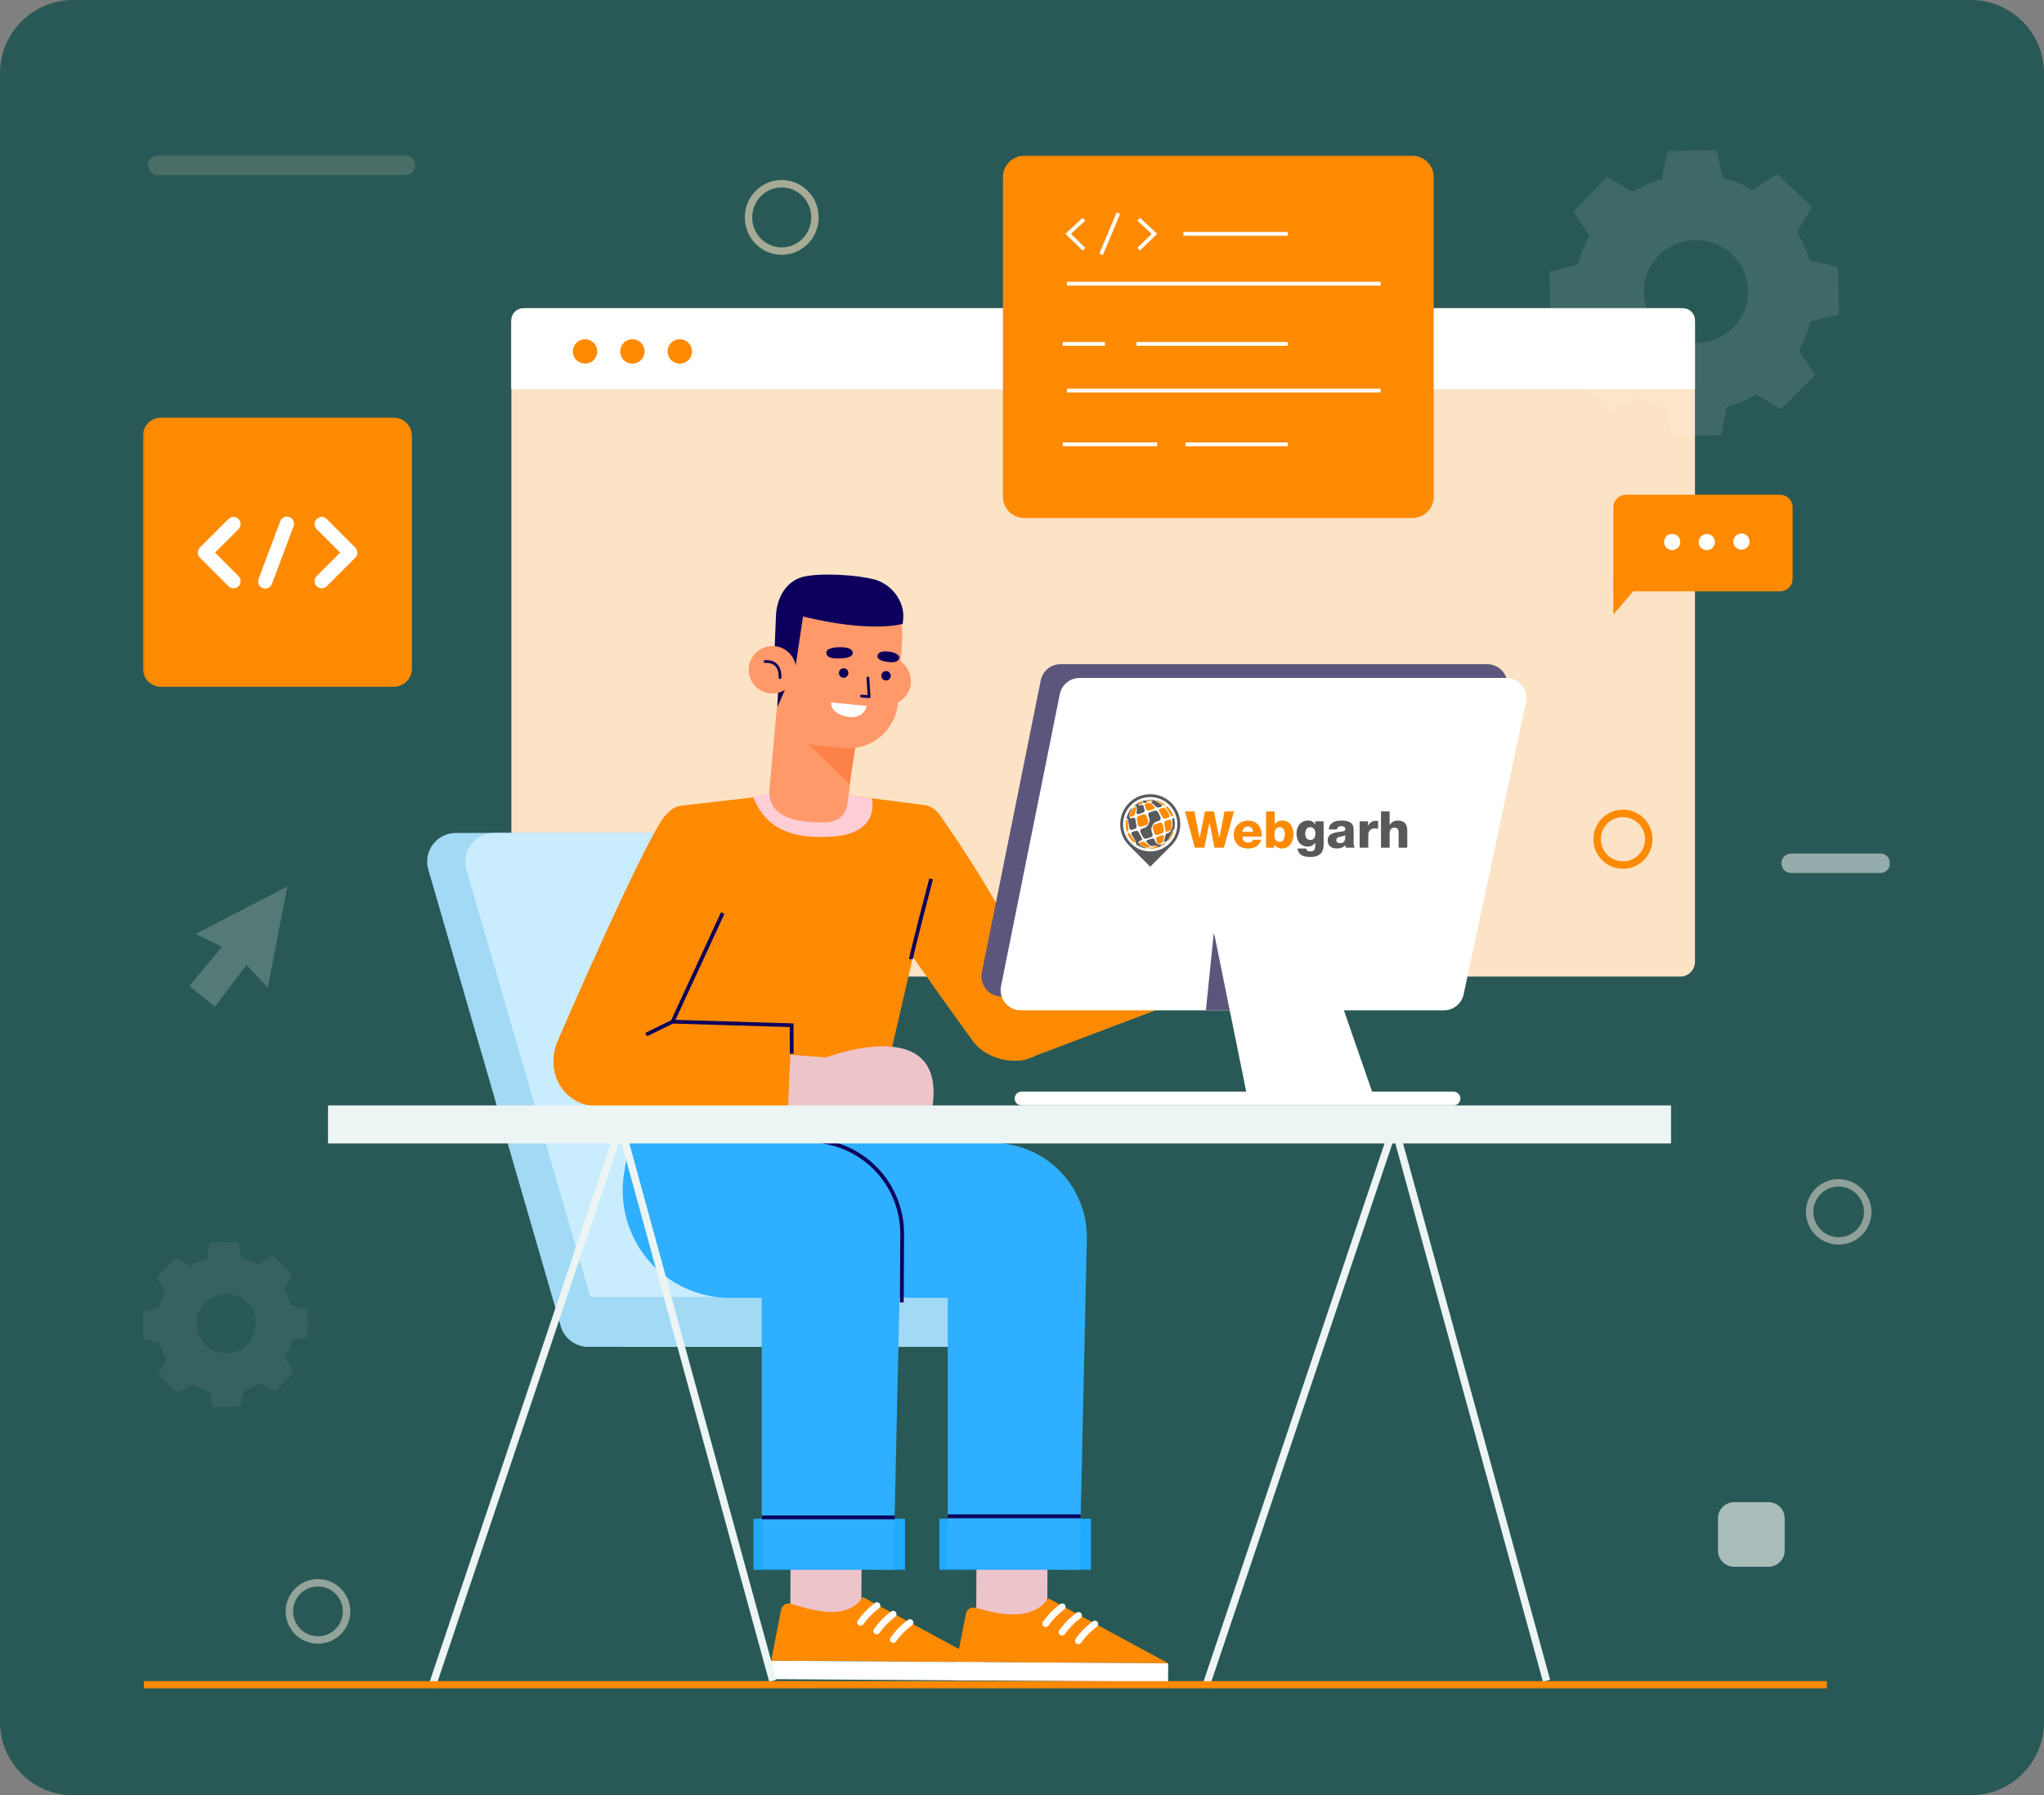 <svg width="558" height="490" viewBox="0 0 558 490" fill="none" xmlns="http://www.w3.org/2000/svg">
<rect x="0" y="0" width="558" height="490" fill="#808080" stroke="none"/>
<g clip-path="url(#clip0_198_69)">
<path d="M538 0H20C8.954 0 0 8.954 0 20V470C0 481.046 8.954 490 20 490H538C549.046 490 558 481.046 558 470V20C558 8.954 549.046 0 538 0Z" fill="#295956"/>
<mask id="mask0_198_69" style="mask-type:luminance" maskUnits="userSpaceOnUse" x="39" y="15" width="477" height="446">
<path d="M516 15H39V461H516V15Z" fill="white"/>
</mask>
<g mask="url(#mask0_198_69)">
<path d="M458.683 84.117H143.642C141.413 84.117 139.605 85.924 139.605 88.154V262.513C139.605 264.742 141.413 266.549 143.642 266.549H458.683C460.912 266.549 462.719 264.742 462.719 262.513V88.154C462.719 85.924 460.912 84.117 458.683 84.117Z" fill="#FDE3C6"/>
<path d="M142.908 84.117H459.422C459.856 84.117 460.285 84.203 460.685 84.369C461.085 84.534 461.449 84.777 461.756 85.084C462.062 85.39 462.305 85.754 462.471 86.154C462.637 86.555 462.722 86.984 462.722 87.417V106.193H139.574V87.417C139.574 86.981 139.661 86.549 139.829 86.146C139.997 85.744 140.243 85.379 140.553 85.072C140.863 84.765 141.23 84.523 141.635 84.359C142.039 84.195 142.472 84.113 142.908 84.117Z" fill="white"/>
<path d="M163.054 95.92C163.054 96.58 162.858 97.224 162.492 97.772C162.126 98.32 161.605 98.748 160.996 99C160.387 99.252 159.717 99.318 159.07 99.19C158.423 99.061 157.829 98.744 157.363 98.278C156.897 97.811 156.579 97.217 156.451 96.571C156.322 95.924 156.388 95.254 156.64 94.645C156.893 94.036 157.32 93.515 157.868 93.149C158.416 92.782 159.061 92.587 159.72 92.587C160.604 92.587 161.452 92.938 162.077 93.563C162.703 94.188 163.054 95.036 163.054 95.92Z" fill="#FE8A02"/>
<path d="M175.98 95.92C175.98 96.58 175.784 97.225 175.417 97.773C175.05 98.322 174.529 98.749 173.919 99.001C173.309 99.253 172.638 99.318 171.992 99.189C171.345 99.059 170.751 98.741 170.285 98.273C169.819 97.806 169.503 97.211 169.375 96.564C169.248 95.916 169.315 95.246 169.57 94.637C169.824 94.028 170.253 93.508 170.802 93.143C171.352 92.778 171.998 92.585 172.657 92.587C173.095 92.587 173.528 92.673 173.931 92.841C174.335 93.008 174.702 93.254 175.011 93.564C175.319 93.874 175.564 94.241 175.73 94.645C175.896 95.05 175.981 95.483 175.98 95.92Z" fill="#FE8A02"/>
<path d="M188.917 95.92C188.917 96.58 188.722 97.224 188.355 97.772C187.989 98.32 187.468 98.748 186.859 99C186.25 99.252 185.58 99.318 184.933 99.19C184.287 99.061 183.693 98.744 183.226 98.278C182.76 97.811 182.443 97.217 182.314 96.571C182.185 95.924 182.251 95.254 182.504 94.645C182.756 94.036 183.183 93.515 183.732 93.149C184.28 92.782 184.924 92.587 185.584 92.587C186.468 92.587 187.316 92.938 187.941 93.563C188.566 94.188 188.917 95.036 188.917 95.92Z" fill="#FE8A02"/>
<path opacity="0.5" d="M94.61 439.883C94.594 441.423 94.123 442.924 93.257 444.197C92.389 445.471 91.165 446.459 89.738 447.038C88.31 447.616 86.743 447.76 85.235 447.45C83.726 447.14 82.342 446.391 81.259 445.296C80.175 444.202 79.439 442.811 79.144 441.299C78.85 439.787 79.008 438.222 79.602 436.8C80.195 435.379 81.195 434.164 82.477 433.31C83.758 432.456 85.264 432 86.805 432C87.836 432 88.858 432.204 89.81 432.601C90.762 432.999 91.626 433.58 92.351 434.313C93.077 435.047 93.65 435.916 94.038 436.872C94.426 437.828 94.62 438.851 94.61 439.883Z" stroke="#FDEFDE" stroke-width="2.02" stroke-miterlimit="10"/>
<path d="M213.407 68.536C218.416 68.536 222.478 64.419 222.478 59.34C222.478 54.262 218.416 50.145 213.407 50.145C208.397 50.145 204.336 54.262 204.336 59.34C204.336 64.419 208.397 68.536 213.407 68.536Z" stroke="#FBE1C2" stroke-opacity="0.6" stroke-width="2.02" stroke-miterlimit="10"/>
<path opacity="0.5" d="M509.883 330.872C509.862 332.435 509.378 333.958 508.494 335.247C507.61 336.537 506.364 337.536 504.913 338.12C503.462 338.703 501.871 338.845 500.34 338.527C498.809 338.208 497.406 337.445 496.308 336.331C495.21 335.218 494.465 333.805 494.168 332.27C493.871 330.735 494.034 329.146 494.637 327.703C495.241 326.26 496.257 325.028 497.559 324.162C498.86 323.295 500.389 322.832 501.953 322.832C504.069 322.852 506.092 323.708 507.578 325.215C509.064 326.722 509.893 328.756 509.883 330.872Z" stroke="#F4E8DA" stroke-width="2.02" stroke-miterlimit="10"/>
<path d="M110.671 47.776H43.06C42.356 47.776 41.681 47.496 41.183 46.999C40.686 46.501 40.406 45.827 40.406 45.123C40.406 44.419 40.686 43.744 41.183 43.247C41.681 42.749 42.356 42.47 43.06 42.47H110.671C111.375 42.47 112.05 42.749 112.547 43.247C113.045 43.744 113.324 44.419 113.324 45.123C113.324 45.827 113.045 46.501 112.547 46.999C112.05 47.496 111.375 47.776 110.671 47.776Z" fill="#FAE5CD" fill-opacity="0.15"/>
<path d="M513.347 238.271H488.97C488.621 238.271 488.276 238.202 487.954 238.069C487.632 237.935 487.34 237.74 487.094 237.493C486.847 237.247 486.652 236.955 486.518 236.633C486.385 236.311 486.316 235.966 486.316 235.617C486.316 234.914 486.596 234.239 487.094 233.741C487.591 233.244 488.266 232.964 488.97 232.964H513.347C514.051 232.964 514.726 233.244 515.224 233.741C515.721 234.239 516.001 234.914 516.001 235.617C516.001 235.966 515.932 236.311 515.799 236.633C515.665 236.955 515.47 237.247 515.224 237.493C514.977 237.74 514.685 237.935 514.363 238.069C514.041 238.202 513.696 238.271 513.347 238.271Z" fill="white" fill-opacity="0.5"/>
<path d="M482.783 410H473.427C470.982 410 469 411.982 469 414.427V423.204C469 425.649 470.982 427.631 473.427 427.631H482.783C485.228 427.631 487.21 425.649 487.21 423.204V414.427C487.21 411.982 485.228 410 482.783 410Z" fill="white" fill-opacity="0.6"/>
<path d="M78.425 241.963L53.439 254.909L60.637 258.396L51.695 269.081L58.669 274.794L67.305 263.32L73.1 269.528L78.425 241.963Z" fill="white" fill-opacity="0.2"/>
<path d="M107.485 114H43.966C41.224 114 39 116.223 39 118.966V182.483C39 185.226 41.224 187.449 43.966 187.449H107.485C110.227 187.449 112.451 185.226 112.451 182.483V118.966C112.451 116.223 110.227 114 107.485 114Z" fill="#FE8A02"/>
<path d="M86.447 144.422C86.081 144.056 85.876 143.56 85.876 143.043C85.876 142.525 86.081 142.029 86.447 141.663C86.813 141.297 87.309 141.092 87.827 141.092C88.344 141.092 88.841 141.297 89.207 141.663L96.997 149.454C97.179 149.634 97.323 149.849 97.421 150.086C97.519 150.323 97.57 150.577 97.57 150.833C97.57 151.089 97.519 151.343 97.421 151.58C97.323 151.817 97.179 152.032 96.997 152.213L89.207 160.003C88.841 160.369 88.344 160.575 87.827 160.575C87.309 160.575 86.813 160.369 86.447 160.003C86.081 159.637 85.876 159.141 85.876 158.624C85.876 158.106 86.081 157.61 86.447 157.244L92.865 150.827L86.447 144.422ZM58.705 150.827L65.123 157.244C65.489 157.61 65.694 158.106 65.694 158.624C65.694 159.141 65.489 159.637 65.123 160.003C64.757 160.369 64.261 160.575 63.743 160.575C63.226 160.575 62.729 160.369 62.364 160.003L54.573 152.213C54.391 152.032 54.247 151.817 54.149 151.58C54.051 151.343 54 151.089 54 150.833C54 150.577 54.051 150.323 54.149 150.086C54.247 149.849 54.391 149.634 54.573 149.454L62.364 141.663C62.729 141.297 63.226 141.092 63.743 141.092C64.261 141.092 64.757 141.297 65.123 141.663C65.489 142.029 65.694 142.525 65.694 143.043C65.694 143.56 65.489 144.056 65.123 144.422L58.705 150.827ZM76.472 142.35C76.552 142.099 76.683 141.868 76.856 141.669C77.029 141.471 77.24 141.309 77.477 141.195C77.714 141.08 77.971 141.014 78.234 141.002C78.497 140.99 78.76 141.031 79.006 141.123C79.253 141.215 79.478 141.356 79.669 141.538C79.859 141.719 80.011 141.937 80.115 142.179C80.219 142.421 80.273 142.682 80.273 142.945C80.273 143.208 80.22 143.468 80.117 143.711L74.274 159.292C74.194 159.542 74.063 159.773 73.89 159.972C73.717 160.171 73.506 160.332 73.269 160.447C73.032 160.561 72.775 160.627 72.512 160.639C72.249 160.651 71.986 160.61 71.74 160.518C71.493 160.426 71.268 160.285 71.077 160.104C70.887 159.922 70.735 159.704 70.631 159.462C70.527 159.22 70.473 158.96 70.473 158.697C70.473 158.433 70.526 158.173 70.629 157.931L76.472 142.35Z" fill="white"/>
<path d="M385.595 42.529H279.602C276.396 42.529 273.797 45.128 273.797 48.334V135.581C273.797 138.788 276.396 141.387 279.602 141.387H385.595C388.801 141.387 391.4 138.788 391.4 135.581V48.334C391.4 45.128 388.801 42.529 385.595 42.529Z" fill="#FE8A02"/>
<path d="M310.273 93.868H351.546" stroke="white" stroke-width="1.04" stroke-miterlimit="10"/>
<path d="M291.27 106.612H376.921" stroke="white" stroke-width="1.04" stroke-miterlimit="10"/>
<path d="M291.27 77.428H376.921" stroke="white" stroke-width="1.04" stroke-miterlimit="10"/>
<path d="M290.125 121.273H315.897" stroke="white" stroke-width="1.04" stroke-miterlimit="10"/>
<path d="M323.621 121.273H351.548" stroke="white" stroke-width="1.04" stroke-miterlimit="10"/>
<path d="M290.125 93.868H301.656" stroke="white" stroke-width="1.04" stroke-miterlimit="10"/>
<path d="M323.062 63.822H351.546" stroke="white" stroke-width="1.04" stroke-miterlimit="10"/>
<path d="M305.307 58.187L300.59 69.445" stroke="white" stroke-width="1.04" stroke-miterlimit="10"/>
<path d="M295.907 59.853L291.609 63.822L295.907 68.017" stroke="white" stroke-width="1.04" stroke-miterlimit="10"/>
<path d="M310.852 59.853L315.149 63.822L310.852 68.017" stroke="white" stroke-width="1.04" stroke-miterlimit="10"/>
<path d="M443.92 135.026H485.974C486.876 135.026 487.742 135.384 488.379 136.022C489.017 136.66 489.376 137.525 489.376 138.427V157.997C489.376 158.899 489.017 159.764 488.379 160.402C487.742 161.04 486.876 161.399 485.974 161.399H440.461V138.484C440.454 138.028 440.538 137.575 440.709 137.152C440.88 136.729 441.135 136.344 441.457 136.022C441.78 135.699 442.164 135.445 442.587 135.273C443.01 135.102 443.463 135.018 443.92 135.026Z" fill="#FE8A02"/>
<path d="M440.464 156.036L440.43 167.737L450.419 156.058L440.464 156.036Z" fill="#FE8A02"/>
<path d="M473.197 147.974C473.237 148.532 473.487 149.053 473.896 149.434C474.305 149.815 474.843 150.027 475.402 150.027C475.961 150.027 476.5 149.815 476.909 149.434C477.318 149.053 477.568 148.532 477.608 147.974C477.629 147.671 477.589 147.367 477.488 147.081C477.387 146.794 477.228 146.532 477.021 146.31C476.814 146.087 476.563 145.91 476.285 145.789C476.007 145.668 475.706 145.605 475.402 145.605C475.099 145.605 474.798 145.668 474.52 145.789C474.241 145.91 473.991 146.087 473.784 146.31C473.577 146.532 473.418 146.794 473.317 147.081C473.216 147.367 473.175 147.671 473.197 147.974Z" fill="white"/>
<path d="M463.742 147.94C463.74 148.375 463.867 148.802 464.106 149.165C464.345 149.529 464.686 149.814 465.087 149.985C465.487 150.155 465.929 150.204 466.357 150.124C466.785 150.045 467.18 149.841 467.493 149.538C467.805 149.235 468.021 148.846 468.114 148.421C468.206 147.995 468.171 147.552 468.013 147.147C467.854 146.741 467.58 146.391 467.224 146.141C466.867 145.891 466.445 145.752 466.01 145.74C465.42 145.74 464.853 145.97 464.43 146.38C464.007 146.791 463.76 147.351 463.742 147.94Z" fill="white"/>
<path d="M454.285 147.906C454.281 148.344 454.407 148.774 454.647 149.141C454.887 149.507 455.231 149.794 455.634 149.965C456.038 150.136 456.483 150.183 456.914 150.1C457.344 150.017 457.74 149.808 458.052 149.5C458.363 149.192 458.576 148.798 458.663 148.368C458.75 147.939 458.708 147.493 458.541 147.088C458.374 146.683 458.091 146.336 457.727 146.092C457.363 145.848 456.935 145.718 456.496 145.718C456.207 145.716 455.921 145.772 455.654 145.881C455.386 145.99 455.143 146.151 454.938 146.354C454.732 146.557 454.569 146.799 454.457 147.065C454.345 147.331 454.287 147.617 454.285 147.906Z" fill="white"/>
<path d="M204.803 367.606H268.888C270.693 367.606 272.423 366.889 273.699 365.613C274.975 364.338 275.692 362.607 275.692 360.803C275.692 358.999 274.975 357.268 273.699 355.993C272.423 354.717 270.693 354 268.888 354H204.803C202.999 354 201.268 354.717 199.993 355.993C198.717 357.268 198 358.999 198 360.803C198 362.607 198.717 364.338 199.993 365.613C201.268 366.889 202.999 367.606 204.803 367.606Z" fill="#A2D9F4"/>
<path d="M160.471 367.573H236.087C237.301 367.559 238.494 367.263 239.573 366.71C240.653 366.156 241.589 365.359 242.308 364.381C243.027 363.404 243.509 362.273 243.716 361.078C243.924 359.883 243.851 358.656 243.503 357.493L207.378 233.011C206.929 231.389 205.963 229.958 204.627 228.935C203.291 227.912 201.657 227.352 199.974 227.342H124.358C123.145 227.355 121.951 227.651 120.872 228.204C119.793 228.758 118.857 229.556 118.139 230.533C117.421 231.511 116.94 232.642 116.734 233.838C116.529 235.033 116.604 236.26 116.954 237.421L153.067 361.938C153.522 363.553 154.491 364.977 155.826 365.994C157.162 367.01 158.792 367.565 160.471 367.573Z" fill="#A2D9F4"/>
<path d="M170.877 367.573H236.742C237.955 367.559 239.148 367.264 240.228 366.71C241.307 366.156 242.243 365.359 242.961 364.381C243.679 363.404 244.16 362.273 244.366 361.077C244.571 359.882 244.496 358.655 244.146 357.493L208.033 233.011C207.584 231.389 206.618 229.958 205.282 228.935C203.946 227.912 202.312 227.352 200.629 227.342H134.752C133.54 227.358 132.348 227.654 131.27 228.209C130.192 228.764 129.258 229.561 128.54 230.538C127.822 231.515 127.341 232.645 127.134 233.839C126.928 235.034 127.001 236.26 127.348 237.421L163.461 361.904C163.914 363.526 164.883 364.956 166.221 365.979C167.559 367.002 169.193 367.561 170.877 367.573Z" fill="#C9EDFF"/>
<path d="M160.491 367.573H240.529C242.333 367.573 244.064 366.856 245.34 365.581C246.616 364.305 247.332 362.574 247.332 360.77C247.332 358.966 246.616 357.235 245.34 355.96C244.064 354.684 242.333 353.967 240.529 353.967H160.491C158.686 353.967 156.956 354.684 155.68 355.96C154.404 357.235 153.688 358.966 153.688 360.77C153.688 362.574 154.404 364.305 155.68 365.581C156.956 366.856 158.686 367.573 160.491 367.573Z" fill="#A2D9F4"/>
<path d="M285.998 416.417L266.609 416.336L266.5 442.538L285.888 442.62L285.998 416.417Z" fill="#EEC4CB"/>
<path d="M256.45 428.459H297.824V414.513H256.45V428.459Z" fill="#21A9FD"/>
<path d="M222.481 311.88L221.12 320.236C220.44 324.429 220.679 328.72 221.821 332.811C222.963 336.903 224.98 340.697 227.733 343.932C230.487 347.167 233.91 349.766 237.766 351.547C241.622 353.329 245.82 354.251 250.068 354.251H258.73V427.949L294.696 428.425L296.703 338.128C296.766 334.717 296.15 331.328 294.89 328.158C293.63 324.988 291.752 322.101 289.365 319.664C286.977 317.227 284.129 315.29 280.986 313.965C277.842 312.64 274.466 311.955 271.055 311.948L222.481 311.88Z" fill="#2EAFFF"/>
<path d="M258.719 413.856H295.002" stroke="#0D005D" stroke-width="1.03" stroke-miterlimit="10"/>
<path d="M266.336 438.822C270.871 440.047 281.348 443.267 286.19 436.249L318.924 453.982L261.098 453.607L263.671 440.557C263.713 440.259 263.819 439.973 263.981 439.719C264.142 439.465 264.357 439.248 264.609 439.084C264.862 438.919 265.146 438.811 265.444 438.766C265.742 438.721 266.046 438.74 266.336 438.822Z" fill="#FE8A02"/>
<path d="M318.908 453.992L261.117 453.609L261.084 458.62L318.875 459.003L318.908 453.992Z" fill="white"/>
<path d="M285.849 443.993C285.999 443.932 286.129 443.83 286.223 443.698C287.408 442.026 288.847 440.55 290.487 439.321C290.688 439.187 290.828 438.979 290.876 438.742C290.924 438.505 290.875 438.259 290.742 438.057C290.608 437.856 290.399 437.716 290.162 437.668C289.925 437.62 289.679 437.668 289.477 437.802C287.65 439.14 286.052 440.768 284.749 442.621C284.677 442.717 284.624 442.827 284.594 442.944C284.565 443.061 284.559 443.182 284.577 443.302C284.594 443.421 284.636 443.536 284.699 443.639C284.762 443.742 284.844 443.831 284.942 443.902C285.073 443.994 285.225 444.05 285.384 444.066C285.543 444.082 285.703 444.057 285.849 443.993Z" fill="white"/>
<path d="M290.297 446.34C290.453 446.279 290.588 446.172 290.682 446.034C291.863 444.361 293.302 442.888 294.946 441.668C295.045 441.602 295.131 441.517 295.198 441.417C295.265 441.318 295.311 441.206 295.335 441.089C295.359 440.972 295.359 440.851 295.336 440.733C295.313 440.616 295.267 440.504 295.201 440.404C295.134 440.304 295.049 440.219 294.95 440.152C294.85 440.085 294.739 440.038 294.621 440.015C294.504 439.991 294.383 439.991 294.265 440.014C294.148 440.037 294.036 440.083 293.936 440.149C292.097 441.477 290.494 443.106 289.197 444.968C289.127 445.064 289.076 445.174 289.048 445.29C289.021 445.407 289.016 445.527 289.035 445.645C289.054 445.763 289.096 445.876 289.159 445.978C289.222 446.08 289.304 446.168 289.401 446.238C289.527 446.333 289.677 446.393 289.835 446.411C289.992 446.429 290.152 446.405 290.297 446.34Z" fill="white"/>
<path d="M294.751 448.687C294.899 448.618 295.028 448.512 295.125 448.381C296.306 446.706 297.75 445.232 299.4 444.015C299.6 443.879 299.739 443.67 299.786 443.432C299.833 443.194 299.783 442.947 299.649 442.745C299.513 442.545 299.304 442.406 299.067 442.357C298.83 442.309 298.583 442.354 298.379 442.485C296.554 443.826 294.958 445.454 293.651 447.303C293.508 447.501 293.45 447.746 293.488 447.986C293.526 448.226 293.658 448.442 293.855 448.585C293.982 448.678 294.132 448.737 294.289 448.755C294.446 448.773 294.605 448.749 294.751 448.687Z" fill="white"/>
<path d="M235.248 416.42L215.859 416.339L215.75 442.541L235.138 442.623L235.248 416.42Z" fill="#EEC4CB"/>
<path d="M215.883 437.723C220.418 438.947 230.77 442.927 235.612 435.909L268.346 453.642L210.52 453.267L213.218 439.457C213.26 439.159 213.365 438.873 213.527 438.619C213.689 438.365 213.903 438.148 214.156 437.984C214.408 437.82 214.693 437.711 214.991 437.666C215.289 437.621 215.593 437.64 215.883 437.723Z" fill="#FE8A02"/>
<path d="M268.33 453.668L210.539 453.285L210.506 458.296L268.297 458.679L268.33 453.668Z" fill="white"/>
<path d="M235.283 443.653C235.433 443.592 235.563 443.49 235.657 443.358C236.846 441.69 238.284 440.214 239.92 438.981C240.122 438.847 240.262 438.639 240.31 438.402C240.357 438.165 240.309 437.918 240.175 437.717C240.041 437.515 239.833 437.375 239.596 437.328C239.359 437.28 239.113 437.328 238.911 437.462C237.086 438.803 235.49 440.431 234.183 442.281C234.11 442.377 234.058 442.487 234.028 442.604C233.998 442.721 233.992 442.842 234.01 442.962C234.028 443.081 234.07 443.196 234.132 443.299C234.195 443.402 234.278 443.491 234.376 443.562C234.506 443.654 234.658 443.71 234.817 443.726C234.976 443.742 235.136 443.717 235.283 443.653Z" fill="white"/>
<path d="M239.691 446C239.845 445.939 239.978 445.837 240.077 445.705C241.254 444.027 242.694 442.549 244.34 441.328C244.542 441.194 244.682 440.986 244.729 440.749C244.777 440.512 244.729 440.265 244.595 440.064C244.461 439.863 244.253 439.722 244.016 439.675C243.779 439.627 243.532 439.675 243.331 439.809C241.491 441.137 239.889 442.766 238.591 444.628C238.521 444.724 238.471 444.834 238.443 444.95C238.415 445.066 238.41 445.187 238.429 445.305C238.448 445.423 238.491 445.536 238.553 445.638C238.616 445.739 238.698 445.828 238.796 445.898C238.922 445.993 239.072 446.053 239.229 446.071C239.387 446.089 239.547 446.064 239.691 446Z" fill="white"/>
<path d="M244.227 448.347C244.376 448.278 244.504 448.172 244.601 448.04C245.783 446.365 247.226 444.892 248.876 443.675C248.987 443.613 249.084 443.529 249.161 443.428C249.238 443.327 249.294 443.211 249.323 443.087C249.353 442.964 249.357 442.835 249.334 442.71C249.312 442.585 249.264 442.466 249.193 442.36C249.122 442.255 249.03 442.165 248.922 442.097C248.815 442.029 248.695 441.984 248.569 441.964C248.443 441.945 248.315 441.952 248.192 441.985C248.069 442.018 247.955 442.076 247.856 442.156C246.026 443.487 244.428 445.112 243.127 446.963C242.985 447.16 242.926 447.406 242.965 447.646C243.003 447.886 243.135 448.101 243.332 448.245C243.459 448.338 243.609 448.397 243.766 448.415C243.923 448.433 244.082 448.409 244.227 448.347Z" fill="white"/>
<path d="M205.7 428.459H247.074V414.513H205.7V428.459Z" fill="#21A9FD"/>
<path d="M171.727 311.88L170.366 320.236C169.687 324.428 169.925 328.718 171.067 332.809C172.208 336.899 174.224 340.693 176.976 343.928C179.728 347.163 183.149 349.761 187.004 351.544C190.859 353.326 195.055 354.25 199.302 354.251H207.942V427.949L243.908 428.425L245.915 338.128C245.977 334.717 245.359 331.329 244.099 328.16C242.838 324.991 240.96 322.104 238.573 319.667C236.186 317.231 233.339 315.294 230.196 313.968C227.053 312.643 223.678 311.956 220.267 311.948L171.727 311.88Z" fill="#2EAFFF"/>
<path d="M207.965 414.15H244.248" stroke="#0D005D" stroke-width="1.03" stroke-miterlimit="10"/>
<path d="M246.19 355.475L246.292 336.835C246.313 330.096 243.66 323.623 238.916 318.837C234.172 314.05 227.723 311.34 220.984 311.301H214.566" stroke="#0D005D" stroke-width="1.03" stroke-miterlimit="10"/>
<path d="M256.203 221.956C268.063 238.697 278.281 256.543 286.714 275.246C287.415 276.842 287.705 278.587 287.558 280.324C287.412 282.061 286.833 283.733 285.875 285.189C281.476 291.834 270.002 290.292 265.557 284.124C265.557 284.124 231.745 237.637 233.185 235.755C233.526 235.244 256.203 221.956 256.203 221.956Z" fill="#FE8A02"/>
<path d="M277.109 266.731L321.42 249.043L325.253 272.06L280.647 288.908C279.036 289.529 277.28 289.671 275.59 289.316C272.722 288.678 270.211 286.961 268.575 284.52C266.939 282.08 266.304 279.105 266.803 276.209C267.228 273.711 268.471 271.425 270.336 269.709C272.202 267.994 274.584 266.946 277.109 266.731Z" fill="#FE8A02"/>
<path d="M221.652 215.777L252.266 219.722C253.77 219.913 255.141 220.683 256.085 221.869C257.03 223.055 257.474 224.563 257.323 226.072L237.503 312.038L171.672 311.88L180.992 226.367C180.901 225.603 180.961 224.829 181.17 224.089C181.379 223.349 181.732 222.657 182.21 222.054C182.687 221.452 183.279 220.949 183.952 220.576C184.625 220.203 185.364 219.967 186.128 219.881L221.652 215.777Z" fill="#FE8A02"/>
<path d="M248.695 261.821C248.695 260.79 254.194 239.882 254.194 239.882" stroke="#0D005D" stroke-width="1.03" stroke-miterlimit="10"/>
<path d="M232.344 217.149L238.014 217.886C238.014 217.886 240.554 227.376 227.378 228.328C213.636 229.326 208.227 224.235 205.574 217.455L220.7 214.496L232.344 217.149Z" fill="#FFCDD5"/>
<path d="M207.241 236.446C207.241 236.446 190.528 269.554 171.65 296.221C169.541 299.215 164.541 300.757 160.89 300.541C152.624 300.19 149.131 291.289 152.25 284.056C152.25 284.056 178.68 222.965 182.342 221.956C182.909 221.809 207.241 236.446 207.241 236.446Z" fill="#FE8A02"/>
<path d="M226.346 288.693L211.969 287.582L212.422 301.97L224.861 301.959L226.346 288.693Z" fill="#EEC4CB"/>
<path d="M164.437 278.273L216.107 279.826L215.098 302.956L161.421 301.823C159.635 301.583 157.927 300.941 156.427 299.944C154.926 298.947 153.672 297.621 152.759 296.067C151.847 294.514 151.3 292.773 151.161 290.976C151.021 289.18 151.292 287.376 151.953 285.7C152.918 283.254 154.668 281.198 156.927 279.854C159.186 278.51 161.828 277.954 164.437 278.273Z" fill="#FE8A02"/>
<path d="M197.288 249.225L183.613 278.851L216.109 279.826L216.143 287.582" stroke="#0D005D" stroke-width="1.03" stroke-miterlimit="10"/>
<path d="M183.61 278.851L176.398 282.389" stroke="#0D005D" stroke-width="1.03" stroke-miterlimit="10"/>
<path d="M225.281 288.693C225.281 288.693 258.242 275.983 254.58 301.947H222.945L225.281 288.693Z" fill="#EEC4CB"/>
<path d="M248.109 188.576C249.587 185.313 248.14 181.47 244.877 179.992C241.614 178.514 237.771 179.961 236.293 183.224C234.815 186.486 236.262 190.329 239.525 191.807C242.788 193.285 246.631 191.838 248.109 188.576Z" fill="#FF996A"/>
<path d="M234.487 195.311L231.482 218.339C230.893 224.813 226.403 224.847 220.042 224.224C214.61 223.68 210.12 221.627 209.984 216.174L212.252 191.229L234.487 195.311Z" fill="#FF996A"/>
<path d="M231.859 213.985L216.926 199.336L234.047 200.822L231.859 213.985Z" fill="#FD8249"/>
<path d="M222.844 203.429L230.304 204.166C232.112 204.347 233.938 204.162 235.672 203.622C237.407 203.082 239.015 202.198 240.401 201.024C241.787 199.85 242.922 198.409 243.739 196.786C244.557 195.164 245.039 193.394 245.158 191.581L246.292 174.381C246.548 170.289 245.21 166.257 242.56 163.129C239.91 160.001 236.152 158.02 232.073 157.6C223.388 156.739 214.124 162.929 213.263 171.626L212.299 191.207C212.153 194.208 213.167 197.15 215.129 199.425C217.092 201.7 219.854 203.133 222.844 203.429Z" fill="#FF996A"/>
<path d="M217.014 182.987L219.225 168.247C219.225 168.247 235.734 172.691 246.437 170.299L246.562 169.018C247.061 163.984 243.217 159.199 238.285 158.042C233.75 156.977 225.234 156.319 219.905 157.283C214.769 158.224 211.9 163.043 211.81 168.621L211.492 176.399L217.014 182.987Z" fill="#0D005D"/>
<path d="M216.142 184.007L212.23 192.987L212.469 187.454L216.142 184.007Z" fill="#0D005D"/>
<path d="M204.418 182.159C204.292 183.433 204.547 184.716 205.15 185.845C205.753 186.974 206.677 187.899 207.806 188.504C208.934 189.108 210.217 189.364 211.491 189.239C212.765 189.115 213.974 188.615 214.964 187.804C215.954 186.993 216.682 185.906 217.055 184.681C217.427 183.457 217.429 182.149 217.059 180.924C216.688 179.698 215.963 178.61 214.975 177.796C213.986 176.983 212.779 176.481 211.505 176.354C209.796 176.186 208.09 176.703 206.761 177.791C205.433 178.879 204.59 180.45 204.418 182.159Z" fill="#FF996A"/>
<path d="M212.933 184.948C212.933 184.948 213.398 180.265 208.852 180.56" stroke="#0D005D" stroke-width="0.76" stroke-linecap="round" stroke-linejoin="round"/>
<path d="M236.938 185.062L237.255 190.175L235.191 189.971" stroke="#0D005D" stroke-width="0.76" stroke-linecap="round" stroke-linejoin="round"/>
<path d="M229.407 176.66C229.407 176.66 232.933 176.478 232.808 178.349C232.808 178.349 232.718 179.619 229.645 179.698C226.572 179.778 225.79 179.438 225.597 178.236C225.404 177.034 227.763 176.58 229.407 176.66Z" fill="#0D005D"/>
<path d="M242.741 177.862C242.741 177.862 239.884 177.317 239.521 178.996C239.521 178.996 239.294 180.186 241.789 180.594C244.283 181.002 245.19 180.594 245.474 179.676C245.757 178.757 244.113 177.986 242.741 177.862Z" fill="#0D005D"/>
<path d="M236.608 192.681L226.868 191.717C226.868 191.717 226.505 195.119 232.163 195.697C233.148 195.851 234.155 195.625 234.98 195.065C235.805 194.505 236.387 193.653 236.608 192.681Z" fill="white"/>
<path d="M231.586 183.882C231.54 184.222 231.36 184.53 231.087 184.737C230.813 184.944 230.469 185.034 230.129 184.988C229.789 184.941 229.482 184.762 229.275 184.488C229.067 184.215 228.977 183.871 229.024 183.531C229.045 183.36 229.099 183.195 229.184 183.046C229.269 182.896 229.383 182.765 229.519 182.659C229.655 182.554 229.81 182.477 229.976 182.432C230.143 182.387 230.316 182.375 230.486 182.397C230.657 182.421 230.821 182.478 230.969 182.566C231.117 182.653 231.246 182.77 231.349 182.908C231.451 183.047 231.525 183.204 231.566 183.371C231.607 183.539 231.614 183.712 231.586 183.882Z" fill="#0D005D"/>
<path d="M243.163 184.585C243.145 184.756 243.092 184.922 243.009 185.072C242.925 185.222 242.813 185.354 242.677 185.46C242.542 185.566 242.387 185.643 242.221 185.688C242.055 185.732 241.881 185.743 241.711 185.719C241.459 185.686 241.221 185.579 241.029 185.412C240.837 185.244 240.699 185.024 240.632 184.778C240.564 184.532 240.571 184.272 240.652 184.03C240.732 183.788 240.882 183.576 241.083 183.419C241.284 183.262 241.526 183.168 241.78 183.149C242.034 183.129 242.289 183.185 242.511 183.31C242.733 183.435 242.914 183.622 243.029 183.849C243.145 184.076 243.192 184.332 243.163 184.585Z" fill="#0D005D"/>
<path d="M284.116 185.696L268.038 265.404C267.877 266.203 267.895 267.028 268.092 267.819C268.289 268.61 268.658 269.347 269.175 269.978C269.692 270.608 270.342 271.116 271.079 271.464C271.816 271.813 272.621 271.993 273.436 271.992H388.952C390.213 271.991 391.435 271.559 392.415 270.767C393.395 269.974 394.074 268.87 394.338 267.638L411.403 187.941C411.573 187.137 411.562 186.305 411.37 185.506C411.178 184.707 410.81 183.961 410.293 183.322C409.776 182.683 409.122 182.168 408.381 181.814C407.639 181.459 406.827 181.275 406.006 181.275H289.514C288.241 181.274 287.008 181.714 286.024 182.52C285.04 183.326 284.366 184.449 284.116 185.696Z" fill="#5C567D"/>
<path d="M289.319 189.461L273.275 269.157C273.112 269.957 273.129 270.783 273.324 271.575C273.52 272.368 273.89 273.107 274.406 273.738C274.923 274.37 275.574 274.879 276.312 275.228C277.05 275.577 277.856 275.757 278.672 275.756H394.155C395.419 275.761 396.647 275.331 397.631 274.538C398.616 273.745 399.298 272.638 399.564 271.402L416.571 191.694C416.742 190.892 416.731 190.061 416.54 189.264C416.348 188.466 415.981 187.721 415.465 187.083C414.949 186.445 414.297 185.931 413.556 185.577C412.816 185.223 412.006 185.039 411.186 185.039H294.716C293.445 185.04 292.212 185.481 291.229 186.287C290.245 187.093 289.57 188.214 289.319 189.461Z" fill="white"/>
<path d="M331.354 254.678L329.199 275.756H338.576L331.354 254.678Z" fill="#5C567D"/>
<path d="M331.352 254.247L340.921 301.437H375.776L359.426 254.247H331.352Z" fill="white"/>
<path d="M396.799 297.945H278.878C278.379 297.945 277.9 298.143 277.547 298.496C277.194 298.849 276.996 299.328 276.996 299.827C276.996 300.326 277.194 300.805 277.547 301.158C277.9 301.511 278.379 301.709 278.878 301.709H396.799C397.046 301.709 397.291 301.661 397.519 301.566C397.747 301.471 397.955 301.333 398.13 301.158C398.305 300.983 398.443 300.776 398.538 300.547C398.632 300.319 398.681 300.074 398.681 299.827C398.681 299.58 398.632 299.335 398.538 299.107C398.443 298.878 398.305 298.671 398.13 298.496C397.955 298.321 397.747 298.183 397.519 298.088C397.291 297.994 397.046 297.945 396.799 297.945Z" fill="white"/>
<path d="M329.074 460.603L380.664 307.276L422.197 458.744" stroke="#ECF5F3" stroke-width="2.03" stroke-miterlimit="10"/>
<path d="M89.549 312.095H456.18V301.709H89.549V312.095Z" fill="#ECF5F3"/>
<path d="M117.836 460.603L169.438 307.276L210.971 458.744" stroke="#ECF5F3" stroke-width="2.03" stroke-miterlimit="10"/>
<path d="M39.262 459.855H498.732" stroke="#FE8A02" stroke-width="2.02" stroke-miterlimit="10"/>
<path d="M443.053 236.105C446.948 236.105 450.105 232.947 450.105 229.052C450.105 225.157 446.948 222 443.053 222C439.158 222 436 225.157 436 229.052C436 232.947 439.158 236.105 443.053 236.105Z" stroke="#FE8A02" stroke-width="2.03" stroke-miterlimit="10"/>
<path d="M319.804 219.167C316.604 215.967 311.413 215.967 308.213 219.167C305.012 222.367 305.012 227.558 308.213 230.758L314.012 236.558L319.812 230.758C323.004 227.567 323.004 222.375 319.804 219.167ZM314.004 232.383C309.913 232.383 306.588 229.058 306.588 224.967C306.588 220.875 309.913 217.55 314.004 217.55C318.096 217.55 321.421 220.875 321.421 224.967C321.421 229.058 318.096 232.383 314.004 232.383Z" fill="#58595B"/>
<path d="M308.038 225.983C307.93 225.458 307.888 224.933 307.896 224.417C307.888 223.967 307.83 223.758 307.705 223.758C307.563 223.808 307.463 223.842 307.421 223.85C307.413 223.867 307.38 223.908 307.346 224.208C307.313 224.458 307.305 224.717 307.305 224.975C307.305 225.325 307.338 225.683 307.388 226.033C307.421 226.217 307.455 226.408 307.505 226.6C307.588 226.917 307.621 226.942 307.638 226.95C307.688 226.933 307.796 226.9 307.963 226.842C308.088 226.75 308.121 226.467 308.038 225.983Z" fill="#FE8A02"/>
<path d="M308.754 228.008C308.512 227.583 308.312 227.383 308.145 227.383C307.979 227.442 307.87 227.475 307.82 227.492C307.812 227.508 307.804 227.55 307.937 227.842C307.979 227.933 308.02 228.017 308.07 228.1C308.237 228.417 308.429 228.717 308.637 229C308.845 229.275 309.079 229.542 309.32 229.775C309.537 229.983 309.587 230 309.604 230.008C309.645 229.992 309.745 229.958 309.887 229.917C309.945 229.867 309.987 229.758 309.62 229.3C309.295 228.908 309.004 228.475 308.754 228.008Z" fill="#FE8A02"/>
<path d="M319.898 225.858C319.914 225.35 319.889 224.833 319.798 224.308C319.689 223.842 319.506 223.633 319.231 223.675C318.939 223.775 318.606 223.883 318.239 224.008C317.923 224.167 317.798 224.475 317.873 224.958C317.989 225.475 318.064 225.975 318.106 226.467C318.173 226.883 318.339 227.058 318.631 227C318.948 226.892 319.239 226.8 319.489 226.708C319.723 226.583 319.856 226.308 319.898 225.858Z" fill="#FE8A02"/>
<path d="M315.903 230.083C316.037 230.425 316.287 230.375 316.37 230.35C316.612 230.267 316.845 230.192 317.07 230.117C317.287 230.017 317.445 229.825 317.553 229.533C317.653 229.183 317.72 228.8 317.753 228.383C317.753 228.008 317.587 227.858 317.253 227.933C316.878 228.058 316.487 228.192 316.078 228.325C315.72 228.483 315.57 228.742 315.637 229.092C315.737 229.467 315.828 229.792 315.903 230.083Z" fill="#FE8A02"/>
<path d="M311.512 225.65C311.97 225.5 312.445 225.333 312.953 225.167C313.387 224.967 313.553 224.633 313.453 224.167C313.287 223.658 313.128 223.175 312.987 222.708C312.82 222.325 312.537 222.183 312.12 222.275C311.678 222.425 311.253 222.567 310.845 222.7C310.487 222.867 310.328 223.158 310.345 223.592C310.412 224.083 310.512 224.583 310.645 225.1C310.812 225.567 311.095 225.742 311.512 225.65Z" fill="#FE8A02"/>
<path d="M316.047 231.358C316.072 231.35 316.114 231.342 316.139 231.333C316.106 231.35 316.064 231.358 316.039 231.367C316.047 231.358 316.047 231.358 316.047 231.358Z" fill="#FE8A02"/>
<path d="M314.254 231.617C313.47 231.592 313.47 231.592 313.445 231.592C313.379 231.617 313.329 231.633 313.32 231.642C313.354 231.642 313.445 231.658 313.654 231.667C313.779 231.675 313.895 231.675 314.02 231.675C314.37 231.675 314.729 231.65 315.079 231.592C315.195 231.567 315.32 231.542 315.445 231.508C315.054 231.592 314.654 231.625 314.254 231.617Z" fill="#FE8A02"/>
<path d="M313.245 218.592C313.545 218.675 313.778 218.717 313.961 218.675C314.128 218.617 314.278 218.567 314.411 218.525C314.42 218.517 314.428 218.517 314.436 218.508C314.42 218.417 314.045 218.383 313.92 218.367C313.461 218.325 312.995 218.35 312.545 218.433C312.386 218.467 312.178 218.508 311.895 218.6C312.078 218.542 312.186 218.525 312.311 218.508C312.611 218.475 312.928 218.5 313.245 218.592Z" fill="#FE8A02"/>
<path d="M311.887 218.6C311.879 218.6 311.879 218.6 311.879 218.6C311.887 218.6 311.887 218.6 311.896 218.592C311.896 218.6 311.887 218.6 311.887 218.6Z" fill="#FE8A02"/>
<path d="M314.939 231.383C314.614 231.317 314.414 231.292 314.239 231.325C314.08 231.375 313.947 231.425 313.822 231.467C313.814 231.467 313.805 231.475 313.797 231.483C313.814 231.533 313.989 231.575 314.322 231.592C314.722 231.608 315.122 231.575 315.522 231.492C315.497 231.5 315.472 231.508 315.439 231.508C315.522 231.492 315.597 231.475 315.68 231.458C315.814 231.425 315.897 231.4 316.03 231.358C316.064 231.35 316.097 231.342 316.13 231.325C316.005 231.367 315.955 231.375 315.847 231.4C315.564 231.458 315.255 231.45 314.939 231.383Z" fill="#FE8A02"/>
<path d="M317.203 227.467C317.553 227.308 317.711 227.017 317.703 226.592C317.653 226.108 317.561 225.608 317.436 225.092C317.286 224.642 317.003 224.467 316.586 224.55C316.136 224.7 315.653 224.867 315.161 225.033C314.728 225.233 314.561 225.558 314.661 226.025C314.828 226.525 314.978 227 315.119 227.458C315.286 227.842 315.561 227.975 315.961 227.883C316.403 227.733 316.819 227.6 317.203 227.467Z" fill="#FE8A02"/>
<path d="M310.013 219.675C310.371 219.358 310.771 219.092 311.213 218.883C311.379 218.8 311.571 218.717 311.879 218.608C311.796 218.633 311.671 218.683 311.529 218.742C311.329 218.825 311.079 218.95 310.879 219.042C310.604 219.2 310.246 219.433 309.979 219.608C309.829 219.725 309.638 219.892 309.488 220.017C309.313 220.175 309.271 220.225 309.246 220.258C309.271 220.25 309.321 220.233 309.396 220.208C309.438 220.175 309.438 220.175 310.013 219.675Z" fill="#FE8A02"/>
<path d="M317.513 220.467C317.254 220.55 316.963 220.65 316.638 220.758C316.371 220.892 316.329 221.142 316.521 221.525C316.779 221.95 317.013 222.408 317.221 222.9C317.446 223.333 317.721 223.517 318.071 223.45C318.438 223.325 318.771 223.217 319.063 223.117C319.304 222.983 319.338 222.7 319.154 222.25C318.921 221.767 318.654 221.317 318.338 220.908C318.038 220.575 317.771 220.425 317.513 220.467Z" fill="#FE8A02"/>
<path d="M310.929 219.367C310.846 219.5 310.763 219.717 310.996 219.667C311.204 219.6 311.421 219.525 311.646 219.45C311.846 219.358 311.938 219.225 311.913 219.042C311.871 218.867 311.854 218.733 311.854 218.667C311.854 218.617 311.854 218.617 311.871 218.608C311.704 218.667 311.588 218.733 311.521 218.775C311.296 218.917 311.096 219.117 310.929 219.367Z" fill="#FE8A02"/>
<path d="M320.422 226.867C320.381 226.883 320.289 226.908 320.156 226.958C320.022 227.042 319.889 227.275 319.722 227.725C319.556 228.183 319.339 228.617 319.081 229.025C318.797 229.467 318.789 229.508 318.789 229.542C318.789 229.542 318.797 229.542 318.806 229.542C318.889 229.517 318.939 229.5 318.964 229.492C318.989 229.475 318.997 229.467 319.106 229.342C319.681 228.667 320.114 227.892 320.389 227.05C320.431 226.892 320.431 226.883 320.422 226.867Z" fill="#FE8A02"/>
<path d="M315.845 218.767C316.287 218.95 316.712 219.183 317.12 219.467C317.52 219.733 317.762 219.85 317.92 219.842C318.054 219.8 318.154 219.767 318.187 219.75C318.187 219.733 318.187 219.725 318.062 219.625C317.354 219.092 316.554 218.7 315.695 218.475C315.537 218.433 315.52 218.433 315.495 218.433C315.47 218.442 315.412 218.458 315.329 218.492L315.32 218.5C315.337 218.533 315.362 218.567 315.845 218.767Z" fill="#FE8A02"/>
<path d="M319.389 222.175C319.614 222.608 319.805 222.817 319.972 222.817C320.139 222.767 320.247 222.725 320.297 222.708C320.305 222.683 320.314 222.667 320.255 222.508C319.914 221.633 319.397 220.867 318.772 220.233C318.647 220.117 318.639 220.117 318.605 220.108C318.564 220.125 318.464 220.158 318.322 220.2C318.222 220.275 318.305 220.483 318.572 220.842C318.88 221.25 319.155 221.692 319.389 222.175Z" fill="#FE8A02"/>
<path d="M313.471 219.108C313.237 219.192 312.979 219.275 312.721 219.358C312.637 219.4 312.387 219.508 312.496 219.883C312.612 220.175 312.746 220.508 312.879 220.883C313.046 221.217 313.321 221.333 313.721 221.242C314.146 221.1 314.546 220.967 314.929 220.833C315.246 220.683 315.296 220.458 315.079 220.142C314.804 219.817 314.521 219.533 314.237 219.3C313.971 219.125 313.712 219.058 313.471 219.108Z" fill="#FE8A02"/>
<path d="M310.047 220.258C309.855 220.325 309.68 220.383 309.53 220.433C309.43 220.483 309.23 220.633 308.955 221.075C308.722 221.483 308.538 221.925 308.405 222.392C308.305 222.808 308.355 223.008 308.572 222.975C308.813 222.892 309.097 222.8 309.413 222.692C309.697 222.558 309.863 222.292 309.93 221.875C309.972 221.442 310.055 221.042 310.163 220.667C310.255 220.275 310.155 220.242 310.047 220.258Z" fill="#FE8A02"/>
<path d="M316.111 231.317C316.078 231.283 316.02 231.192 315.953 231.042C315.861 230.9 315.72 230.85 315.528 230.892C315.32 230.958 315.12 231.033 314.928 231.092C314.911 231.1 314.895 231.108 314.878 231.117C314.845 231.142 314.753 231.233 315.07 231.342C315.353 231.417 315.628 231.442 315.886 231.392C315.97 231.375 316.028 231.367 316.128 231.333C316.128 231.333 316.128 231.333 316.111 231.317Z" fill="#FE8A02"/>
<path d="M318.07 230.042C317.945 230.083 317.812 230.125 317.653 230.183C317.495 230.258 317.345 230.408 317.128 230.65C316.92 230.892 316.67 231.083 316.403 231.217C316.303 231.258 316.262 231.283 316.137 231.325C316.328 231.258 316.403 231.225 316.553 231.167C316.987 230.983 317.378 230.733 317.737 230.442C317.987 230.225 318.112 230.092 318.095 230.042C318.087 230.042 318.078 230.042 318.07 230.042Z" fill="#FE8A02"/>
<path d="M313.869 231.192C313.961 231.142 314.011 231.067 313.686 230.825C313.369 230.617 313.061 230.358 312.761 230.05C312.452 229.775 312.161 229.667 311.861 229.733C311.561 229.833 311.286 229.925 311.044 230.008C310.861 230.108 310.944 230.292 311.286 230.55C311.686 230.817 312.102 231.042 312.536 231.217C313.019 231.392 313.269 231.383 313.377 231.358C313.527 231.308 313.686 231.25 313.869 231.192Z" fill="#FE8A02"/>
<path d="M311.921 218.642C311.962 218.692 312.029 218.808 312.104 218.975C312.204 219.133 312.354 219.192 312.571 219.142C312.796 219.067 313.012 218.992 313.221 218.925C313.229 218.925 313.504 218.808 313.096 218.642C312.812 218.542 312.529 218.508 312.262 218.525C312.179 218.533 312.046 218.55 311.879 218.608C311.896 218.6 311.896 218.6 311.921 218.642Z" fill="#58595B"/>
<path d="M317.813 230.417C317.438 230.717 317.022 230.967 316.572 231.158C316.447 231.208 316.363 231.242 316.238 231.292C317.072 231 317.813 230.55 318.438 230C318.53 229.917 318.53 229.917 318.572 229.875C318.555 229.883 318.505 229.9 318.438 229.917C318.43 229.925 318.43 229.925 317.813 230.417Z" fill="#58595B"/>
<path d="M316.245 231.292C316.212 231.308 316.17 231.317 316.137 231.333C316.178 231.317 316.212 231.308 316.245 231.292Z" fill="#58595B"/>
<path d="M315.694 224.25C315.944 224.167 316.186 224.083 316.427 224.008C316.811 223.825 316.936 223.517 316.794 223.05C316.594 222.558 316.369 222.092 316.119 221.667C315.869 221.308 315.569 221.175 315.186 221.258C314.786 221.392 314.361 221.533 313.919 221.683C313.536 221.858 313.394 222.142 313.494 222.55C313.577 222.792 313.669 223.033 313.752 223.283C313.886 223.767 313.844 224.233 313.644 224.717C313.444 225.108 313.177 225.65 312.436 225.958C312.186 226.042 311.944 226.125 311.702 226.208C311.319 226.392 311.202 226.7 311.352 227.15C311.561 227.633 311.794 228.083 312.044 228.5C312.294 228.85 312.602 228.983 312.977 228.9C313.369 228.767 313.786 228.625 314.219 228.483C314.602 228.317 314.736 228.033 314.636 227.633C314.552 227.4 314.469 227.158 314.386 226.917C314.261 226.442 314.294 225.983 314.502 225.508C314.669 225.117 314.952 224.558 315.694 224.25Z" fill="#58595B"/>
<path d="M309.897 226.192C310.222 226.033 310.331 225.717 310.247 225.242C310.114 224.725 310.022 224.217 309.972 223.725C309.897 223.308 309.714 223.133 309.414 223.183C309.239 223.242 309.081 223.3 308.922 223.35C308.506 223.442 308.372 223.158 308.331 223.058C308.264 222.833 308.172 222.517 308.464 221.792C308.564 221.558 308.681 221.333 308.806 221.117C309.014 220.767 309.039 220.683 309.064 220.608C309.056 220.6 309.056 220.592 309.047 220.583C308.964 220.617 308.897 220.633 308.856 220.658C308.781 220.742 308.714 220.825 308.597 220.983C308.572 221.017 308.547 221.058 308.522 221.092C308.322 221.375 308.147 221.667 307.997 221.975C307.847 222.283 307.714 222.6 307.614 222.933C307.522 223.242 307.522 223.267 307.531 223.325C307.556 223.317 307.589 223.308 307.639 223.292C307.747 223.292 307.831 223.508 307.889 223.692C307.956 223.925 308.089 224.367 308.172 225.083C308.197 225.35 308.239 225.625 308.297 225.9C308.422 226.367 308.622 226.575 308.897 226.533C309.181 226.433 309.522 226.317 309.897 226.192Z" fill="#58595B"/>
<path d="M311.905 218.592C311.905 218.6 311.896 218.6 311.905 218.592C311.896 218.6 311.896 218.6 311.905 218.592Z" fill="#58595B"/>
<path d="M313.339 218.325C313.681 218.317 314.056 218.317 314.431 218.425C314.547 218.467 314.906 218.608 314.639 218.733C314.547 218.767 314.456 218.8 314.347 218.833C314.256 218.883 314.189 218.967 314.514 219.233C314.831 219.458 315.139 219.742 315.431 220.058C315.731 220.35 316.031 220.458 316.331 220.4C316.647 220.292 316.922 220.2 317.172 220.117C317.356 220.017 317.289 219.825 316.956 219.55C316.756 219.4 316.539 219.258 316.322 219.133C315.739 218.792 315.739 218.792 315.381 218.6C314.956 218.383 314.956 218.383 314.931 218.358C314.956 218.35 314.972 218.342 314.981 218.333C314.939 218.325 314.914 218.325 314.814 218.308C313.922 218.2 312.997 218.267 312.089 218.542C312.014 218.567 311.972 218.575 311.914 218.6C312.222 218.5 312.414 218.458 312.597 218.425C312.839 218.367 313.089 218.342 313.339 218.325Z" fill="#58595B"/>
<path d="M309.814 220.05C309.881 220.025 309.956 220 310.031 219.975C310.114 219.958 310.214 219.967 310.273 220.167C310.306 220.3 310.381 220.6 310.331 221.108C310.298 221.317 310.281 221.525 310.264 221.75C310.281 222.125 310.456 222.283 310.798 222.208C311.181 222.083 311.589 221.942 312.014 221.8C312.389 221.633 312.539 221.375 312.464 221.008C312.348 220.625 312.248 220.283 312.164 219.983C312.023 219.617 311.756 219.683 311.664 219.7C311.531 219.742 311.398 219.792 311.264 219.833C311.098 219.875 310.881 219.892 310.789 219.717C310.764 219.6 310.723 219.425 311.098 219.058C311.214 218.95 311.348 218.85 311.481 218.775C311.589 218.717 311.681 218.658 311.873 218.6C311.581 218.7 311.398 218.783 311.256 218.85C310.839 219.058 310.456 219.317 310.114 219.617C310.023 219.7 309.748 219.958 309.789 220.033C309.798 220.05 309.806 220.05 309.814 220.05Z" fill="#58595B"/>
<path d="M320.537 223.417C320.504 223.3 320.504 223.3 320.462 223.233C320.412 223.25 320.304 223.283 320.146 223.342C320.012 223.442 319.979 223.717 320.037 224.2C320.079 224.475 320.112 224.75 320.121 225.017C320.129 225.525 320.046 225.925 319.862 226.367C319.704 226.683 319.496 227.108 319.054 227.308C318.912 227.358 318.762 227.408 318.604 227.458C318.329 227.592 318.162 227.85 318.079 228.258C318.021 228.683 317.929 229.075 317.812 229.442C317.696 229.825 317.787 229.858 317.887 229.842C318.071 229.783 318.229 229.725 318.379 229.675C318.471 229.625 318.679 229.483 318.962 229.05C319.087 228.842 319.204 228.625 319.312 228.4C319.421 228.158 319.704 227.567 319.904 227.2C320.087 226.867 320.312 226.458 320.462 226.358C320.512 226.342 320.546 226.333 320.587 226.308C320.604 226.258 320.612 226.242 320.629 226.133C320.771 225.25 320.754 224.333 320.537 223.417Z" fill="#58595B"/>
<path d="M312.431 231.267C312.197 231.183 311.964 231.083 311.739 230.967C311.439 230.8 311.097 230.592 310.897 230.25C310.806 230.058 310.664 229.733 311.089 229.533C311.239 229.483 311.397 229.433 311.564 229.375C311.822 229.242 311.856 229 311.656 228.633C311.397 228.217 311.147 227.775 310.931 227.292C310.697 226.867 310.414 226.692 310.064 226.758C309.697 226.883 309.356 226.992 309.072 227.092C308.831 227.225 308.814 227.5 309.006 227.942C309.131 228.183 309.272 228.425 309.422 228.65C309.672 229.042 309.906 229.475 310.006 229.708C310.131 229.992 310.247 230.25 310.156 230.325C310.106 230.342 310.072 230.35 310.056 230.375C310.114 230.433 310.164 230.467 310.314 230.575C310.539 230.725 310.772 230.858 311.014 230.975C311.322 231.125 311.639 231.258 311.964 231.367C312.122 231.417 312.281 231.458 312.439 231.5C312.664 231.558 312.731 231.558 312.797 231.567C312.822 231.558 312.872 231.542 312.956 231.517C312.956 231.508 312.947 231.5 312.947 231.492C312.897 231.45 312.847 231.417 312.431 231.267Z" fill="#58595B"/>
<path d="M316.997 230.7C317.013 230.683 317.03 230.65 317.047 230.633C317.047 230.633 317.205 230.367 316.972 230.417C316.872 230.45 316.772 230.483 316.672 230.517C316.547 230.55 316.372 230.567 316.113 230.45C315.93 230.35 315.63 230.192 315.43 229.767C315.363 229.6 315.297 229.425 315.23 229.233C315.072 228.917 314.797 228.8 314.413 228.883C314.005 229.025 313.605 229.15 313.23 229.283C312.922 229.425 312.88 229.65 313.097 229.95C313.372 230.258 313.663 230.533 313.947 230.75C314.205 230.917 314.455 230.983 314.68 230.925C314.797 230.883 314.913 230.85 315.038 230.808C315.205 230.767 315.463 230.733 315.755 230.825C315.913 230.892 316.113 230.967 316.155 231.183C316.163 231.242 316.163 231.283 316.155 231.317C316.147 231.317 316.147 231.325 316.138 231.333C316.238 231.3 316.288 231.275 316.372 231.233C316.613 231.108 316.822 230.933 316.997 230.7Z" fill="#58595B"/>
<path d="M334.129 231.375H331.546L330.188 224.542H330.163L328.796 231.375H326.171L323.496 221.458H326.079L327.479 228.708H327.504L328.963 221.458H331.396L332.854 228.708H332.879L334.279 221.458H336.863L334.129 231.375Z" fill="#FE8A02"/>
<path d="M339.155 228.35C339.197 229.35 339.764 229.992 340.764 229.992C341.33 229.992 341.889 229.742 342.114 229.2H344.322C343.88 230.867 342.347 231.592 340.739 231.592C338.389 231.592 336.797 230.175 336.797 227.758C336.797 225.55 338.564 223.967 340.689 223.967C343.272 223.967 344.564 225.908 344.455 228.35H339.155ZM342.089 227.033C342.047 226.217 341.48 225.558 340.689 225.558C339.855 225.558 339.314 226.142 339.164 227.033H342.089Z" fill="#FE8A02"/>
<path d="M345.629 221.458H347.987V224.958H348.012C348.496 224.292 349.179 223.958 350.071 223.958C352.112 223.958 353.112 225.733 353.112 227.608C353.112 229.65 352.154 231.575 349.887 231.575C349.037 231.575 348.371 231.225 347.904 230.533H347.879V231.367H345.629V221.458ZM347.904 227.692C347.904 228.958 348.262 229.775 349.337 229.775C350.379 229.775 350.754 228.675 350.754 227.692C350.754 226.775 350.404 225.758 349.354 225.758C348.721 225.767 347.904 226.2 347.904 227.692Z" fill="#FE8A02"/>
<path d="M361.345 230.5C361.345 231.667 361.12 233.9 357.745 233.9C356.079 233.9 354.47 233.525 354.204 231.592H356.562C356.62 231.9 356.754 232.108 356.962 232.217C357.154 232.317 357.445 232.367 357.82 232.367C358.945 232.367 359.054 231.575 359.054 230.683V230H359.029C358.595 230.667 357.887 231.058 357.112 231.058C354.929 231.058 353.945 229.5 353.945 227.475C353.945 225.558 355.07 223.95 357.112 223.95C357.987 223.95 358.629 224.325 359.045 225.058H359.07V224.167H361.337L361.345 230.5ZM357.695 225.767C356.654 225.767 356.32 226.683 356.32 227.575C356.32 228.425 356.72 229.267 357.679 229.267C358.679 229.267 359.112 228.475 359.112 227.583C359.104 226.658 358.737 225.767 357.695 225.767Z" fill="#58595B"/>
<path d="M362.761 226.392C362.803 225.45 363.236 224.833 363.886 224.458C364.536 224.083 365.344 223.958 366.178 223.958C367.886 223.958 369.536 224.333 369.536 226.375V229.525C369.536 230.133 369.536 230.8 369.811 231.375H367.436C367.336 231.15 367.336 230.933 367.294 230.692C366.686 231.342 365.794 231.583 364.919 231.583C363.528 231.583 362.461 230.892 362.461 229.4C362.461 227.067 365.019 227.233 366.653 226.9C367.053 226.8 367.278 226.675 367.278 226.233C367.278 225.692 366.628 225.483 366.136 225.483C365.453 225.483 365.069 225.792 364.953 226.383L362.761 226.392ZM365.811 230.125C366.936 230.125 367.311 229.5 367.253 228C366.919 228.208 366.311 228.233 365.794 228.392C365.253 228.517 364.819 228.742 364.819 229.308C364.828 229.9 365.269 230.125 365.811 230.125Z" fill="#58595B"/>
<path d="M371.172 224.167H373.464V225.433H373.489C373.839 224.5 374.639 224.033 375.655 224.033C375.839 224.033 376.03 224.05 376.214 224.092V226.242C375.897 226.142 375.63 226.1 375.314 226.1C374.147 226.1 373.539 226.908 373.539 227.808V231.375H371.18L371.172 224.167Z" fill="#58595B"/>
<path d="M377.004 221.458H379.362V225.15H379.387C379.762 224.417 380.721 223.958 381.579 223.958C383.979 223.958 384.179 225.708 384.179 226.75V231.375H381.821V227.892V227.167C381.821 226.475 381.587 225.9 380.637 225.9C379.746 225.9 379.362 226.667 379.362 227.442V231.375H377.004V221.458Z" fill="#58595B"/>
<path d="M445.658 52.365C448.142 50.87 450.808 49.733 453.594 48.956L455.23 41.239L468.498 41L470.376 48.656C473.163 49.314 475.828 50.391 478.433 51.767L485.158 47.46L494.669 56.552L490.55 63.311C492.064 65.764 493.215 68.396 494.003 71.147L501.758 72.762L502 85.862L494.245 87.716C493.579 90.468 492.488 93.1 491.095 95.672L495.457 102.311L486.248 111.702L479.403 107.635C476.919 109.13 474.253 110.267 471.466 111.044L469.831 118.761L456.563 119L454.685 111.344C451.898 110.686 449.232 109.609 446.627 108.233L439.903 112.54L430.391 103.448L434.511 96.689C432.996 94.236 431.845 91.604 431.058 88.853L423.242 87.238L423 74.138L430.755 72.284C431.421 69.532 432.512 66.9 433.905 64.328L429.543 57.689L438.752 48.297L445.658 52.365ZM452.746 69.831C447.294 75.394 447.475 84.307 453.11 89.69C458.744 95.074 467.771 94.894 473.223 89.331C478.676 83.768 478.494 74.856 472.86 69.472C467.165 64.089 458.199 64.268 452.746 69.831Z" fill="white" fill-opacity="0.1"/>
<path d="M51.906 345.557C53.321 344.694 54.84 344.038 56.427 343.59L57.359 339.138L64.916 339L65.986 343.417C67.574 343.797 69.092 344.418 70.576 345.212L74.406 342.727L79.824 347.972L77.478 351.872C78.341 353.287 78.996 354.805 79.445 356.393L83.862 357.324L84 364.882L79.583 365.952C79.203 367.539 78.582 369.058 77.788 370.541L80.273 374.372L75.028 379.79L71.128 377.443C69.713 378.306 68.195 378.962 66.607 379.41L65.676 383.862L58.118 384L57.048 379.583C55.461 379.203 53.943 378.582 52.459 377.788L48.628 380.273L43.21 375.028L45.557 371.128C44.694 369.713 44.038 368.195 43.59 366.607L39.138 365.676L39 358.118L43.417 357.048C43.797 355.461 44.418 353.942 45.212 352.459L42.727 348.628L47.972 343.21L51.906 345.557ZM55.944 355.633C52.838 358.843 52.942 363.985 56.151 367.09C59.36 370.196 64.502 370.093 67.608 366.883C70.714 363.674 70.61 358.532 67.401 355.426C64.157 352.321 59.05 352.424 55.944 355.633Z" fill="white" fill-opacity="0.06"/>
</g>
</g>
<defs>
<clipPath id="clip0_198_69">
<rect width="558" height="490" fill="white"/>
</clipPath>
</defs>
</svg>
